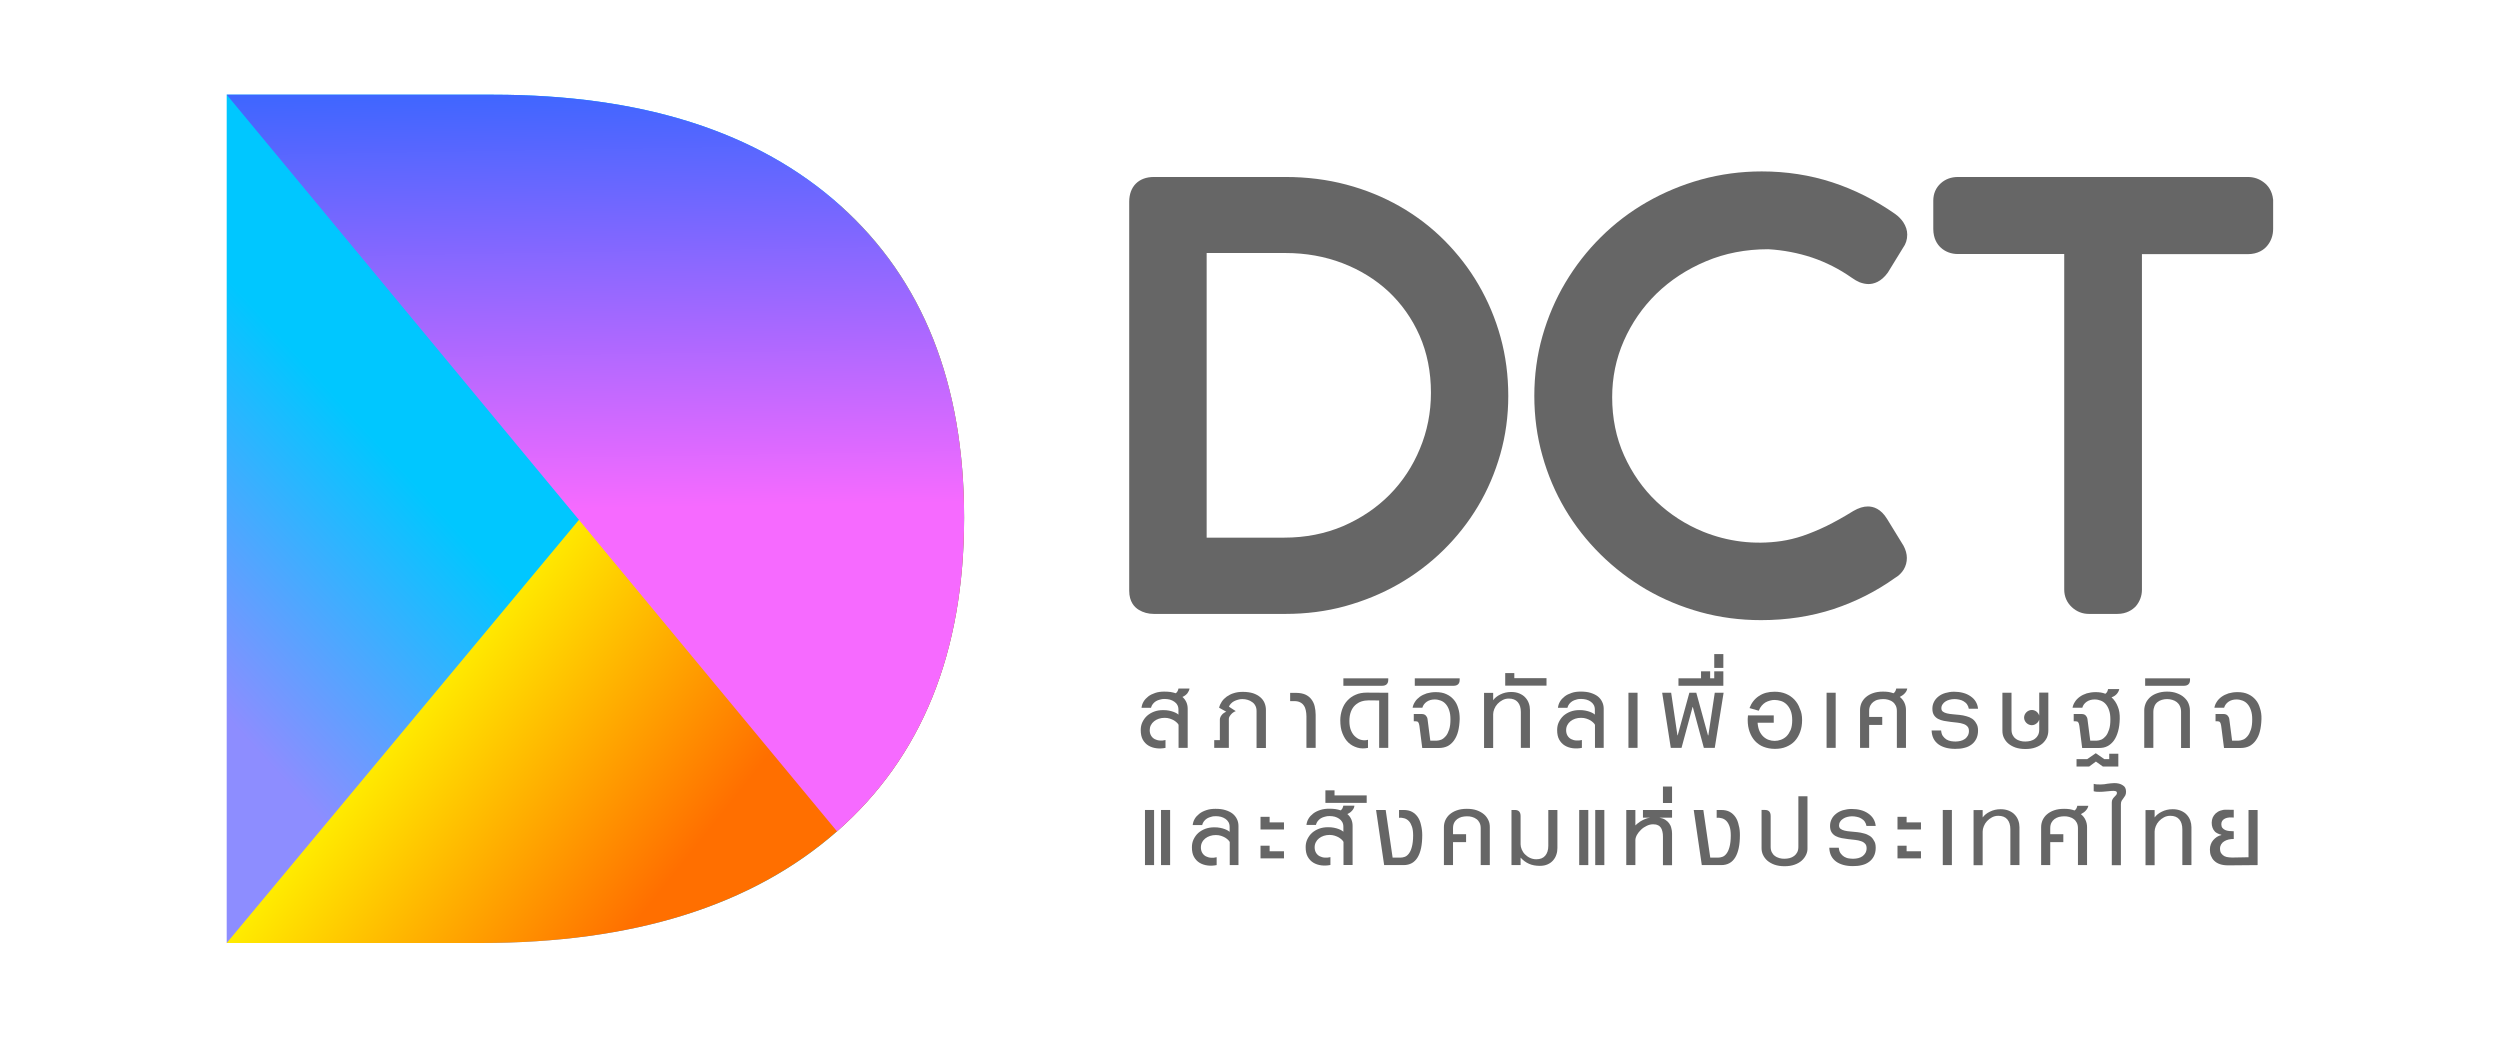 <svg width="106" height="44" viewBox="0 0 106 44" fill="none" xmlns="http://www.w3.org/2000/svg">
<path d="M9.612 4.015H20.912C27.23 4.015 32.14 5.584 35.636 8.722C39.133 11.859 40.878 16.271 40.878 21.95C40.878 27.662 39.084 32.095 35.489 35.249C31.895 38.403 26.86 39.982 20.379 39.982H9.612V4.015Z" fill="url(#paint0_linear_309_12429)"/>
<path d="M35.636 8.722C39.133 11.86 40.878 16.271 40.878 21.95C40.878 27.662 39.084 32.095 35.489 35.249C31.895 38.403 26.86 39.983 20.379 39.983H9.612" fill="url(#paint1_linear_309_12429)"/>
<path d="M9.612 4.015H20.912C27.23 4.015 32.14 5.584 35.636 8.722C39.133 11.859 40.878 16.271 40.878 21.95C40.878 27.662 39.084 32.095 35.489 35.249" fill="url(#paint2_linear_309_12429)"/>
<path d="M50.347 29.394C50.292 29.459 50.227 29.512 50.135 29.55C50.281 29.679 50.358 29.846 50.358 30.05V31.71H49.971V30.732C49.961 30.705 49.933 30.673 49.901 30.641C49.868 30.608 49.825 30.576 49.776 30.544C49.727 30.517 49.667 30.49 49.602 30.469C49.536 30.447 49.46 30.436 49.384 30.436C49.297 30.436 49.216 30.447 49.134 30.474C49.058 30.501 48.993 30.533 48.933 30.582C48.873 30.63 48.83 30.684 48.797 30.748C48.764 30.813 48.748 30.883 48.748 30.963C48.748 31.054 48.77 31.13 48.808 31.194C48.846 31.259 48.9 31.307 48.96 31.339C49.025 31.371 49.096 31.393 49.178 31.398C49.259 31.404 49.335 31.398 49.417 31.377V31.71C49.286 31.737 49.156 31.742 49.031 31.726C48.906 31.71 48.792 31.672 48.694 31.613C48.596 31.554 48.514 31.468 48.454 31.361C48.395 31.253 48.367 31.119 48.367 30.952C48.367 30.834 48.389 30.721 48.438 30.619C48.487 30.517 48.552 30.426 48.634 30.351C48.721 30.275 48.819 30.216 48.933 30.173C49.047 30.13 49.172 30.109 49.314 30.109C49.406 30.109 49.493 30.114 49.564 30.13C49.64 30.146 49.705 30.163 49.759 30.184C49.814 30.206 49.863 30.227 49.895 30.248C49.928 30.27 49.955 30.286 49.966 30.302V30.093C49.966 30.012 49.95 29.942 49.917 29.888C49.885 29.829 49.841 29.786 49.787 29.749C49.732 29.711 49.672 29.684 49.602 29.663C49.531 29.647 49.46 29.636 49.384 29.636C49.314 29.636 49.243 29.641 49.183 29.663C49.118 29.679 49.063 29.7 49.009 29.733C48.96 29.765 48.917 29.802 48.879 29.851C48.84 29.899 48.819 29.953 48.802 30.012H48.4C48.411 29.921 48.438 29.829 48.487 29.749C48.536 29.663 48.607 29.593 48.688 29.528C48.77 29.464 48.873 29.416 48.987 29.378C49.102 29.34 49.227 29.324 49.368 29.324C49.46 29.324 49.547 29.33 49.629 29.34C49.711 29.351 49.781 29.373 49.852 29.394C49.89 29.367 49.917 29.335 49.933 29.297C49.95 29.26 49.961 29.228 49.966 29.195H50.434C50.428 29.26 50.396 29.324 50.347 29.394Z" fill="#666666"/>
<path d="M53.278 31.71V30.146C53.278 30.06 53.261 29.985 53.229 29.926C53.196 29.861 53.153 29.808 53.093 29.77C53.038 29.727 52.973 29.695 52.902 29.674C52.832 29.652 52.755 29.641 52.679 29.641C52.614 29.641 52.549 29.647 52.489 29.668C52.429 29.684 52.375 29.706 52.321 29.733C52.272 29.759 52.223 29.797 52.19 29.835C52.152 29.872 52.125 29.915 52.108 29.964L52.397 30.152C52.364 30.162 52.326 30.184 52.293 30.205C52.261 30.227 52.228 30.254 52.201 30.286C52.174 30.318 52.152 30.345 52.13 30.383C52.114 30.415 52.103 30.447 52.103 30.479V31.71H51.483V31.382H51.722V30.512C51.722 30.479 51.728 30.442 51.744 30.41C51.761 30.372 51.777 30.34 51.804 30.313C51.826 30.281 51.858 30.254 51.891 30.232C51.924 30.211 51.956 30.189 51.994 30.178L51.69 30.007C51.712 29.915 51.75 29.829 51.804 29.749C51.858 29.668 51.929 29.598 52.016 29.534C52.103 29.475 52.201 29.421 52.315 29.389C52.429 29.351 52.56 29.335 52.696 29.335C52.864 29.335 53.011 29.357 53.131 29.394C53.256 29.437 53.354 29.491 53.435 29.561C53.517 29.631 53.577 29.711 53.615 29.802C53.653 29.894 53.675 29.991 53.675 30.098V31.715H53.278V31.71Z" fill="#666666"/>
<path d="M55.393 31.71V30.372C55.393 30.281 55.382 30.195 55.365 30.114C55.349 30.034 55.322 29.969 55.279 29.91C55.24 29.851 55.186 29.808 55.121 29.776C55.056 29.743 54.974 29.727 54.876 29.727H54.702V29.378H54.963C55.115 29.378 55.24 29.405 55.344 29.448C55.447 29.496 55.534 29.561 55.599 29.647C55.665 29.733 55.714 29.829 55.741 29.942C55.768 30.055 55.784 30.178 55.784 30.308V31.71H55.393Z" fill="#666666"/>
<path d="M69.046 31.709V29.372H69.432V31.709H69.046Z" fill="#666666"/>
<path d="M76.409 30.533C76.409 30.715 76.382 30.882 76.327 31.032C76.273 31.183 76.197 31.312 76.099 31.419C76.001 31.527 75.876 31.607 75.734 31.666C75.593 31.726 75.43 31.752 75.256 31.752C75.076 31.752 74.919 31.72 74.777 31.666C74.636 31.613 74.516 31.527 74.413 31.419C74.315 31.312 74.239 31.183 74.185 31.032C74.13 30.882 74.103 30.715 74.103 30.533C74.103 30.484 74.103 30.441 74.109 30.404C74.114 30.366 74.114 30.345 74.114 30.334H75.207V30.645H74.522C74.533 30.785 74.56 30.903 74.603 31C74.647 31.097 74.707 31.177 74.772 31.237C74.837 31.296 74.913 31.344 74.995 31.371C75.076 31.398 75.158 31.414 75.245 31.414C75.332 31.414 75.424 31.398 75.511 31.366C75.599 31.333 75.68 31.285 75.751 31.215C75.821 31.145 75.876 31.054 75.925 30.946C75.968 30.834 75.99 30.699 75.99 30.538C75.99 30.377 75.968 30.242 75.925 30.135C75.881 30.022 75.821 29.936 75.751 29.866C75.68 29.797 75.599 29.748 75.511 29.721C75.424 29.695 75.332 29.678 75.245 29.678C75.18 29.678 75.115 29.684 75.049 29.705C74.984 29.721 74.919 29.748 74.859 29.78C74.799 29.818 74.745 29.861 74.696 29.92C74.647 29.979 74.603 30.049 74.571 30.135L74.179 30.022C74.261 29.807 74.391 29.635 74.576 29.512C74.761 29.388 74.979 29.329 75.24 29.329C75.419 29.329 75.577 29.356 75.718 29.415C75.859 29.474 75.979 29.555 76.082 29.662C76.18 29.77 76.262 29.893 76.311 30.044C76.382 30.189 76.409 30.35 76.409 30.533Z" fill="#666666"/>
<path d="M77.447 31.709V29.372H77.833V31.709H77.447Z" fill="#666666"/>
<path d="M80.769 29.389C80.715 29.453 80.644 29.502 80.552 29.55C80.639 29.62 80.704 29.7 80.748 29.797C80.791 29.894 80.813 29.991 80.813 30.098V31.71H80.427V30.146C80.427 30.055 80.411 29.98 80.378 29.915C80.345 29.851 80.302 29.797 80.248 29.759C80.193 29.716 80.128 29.69 80.057 29.668C79.987 29.647 79.916 29.641 79.84 29.641C79.763 29.641 79.693 29.652 79.622 29.668C79.552 29.684 79.492 29.716 79.432 29.759C79.377 29.802 79.334 29.851 79.301 29.915C79.269 29.98 79.252 30.055 79.252 30.146V30.399H79.807V30.737H79.252V31.71H78.866V30.098C78.866 29.996 78.888 29.899 78.926 29.808C78.97 29.716 79.029 29.631 79.111 29.561C79.193 29.491 79.29 29.432 79.415 29.389C79.535 29.346 79.677 29.324 79.84 29.324C79.927 29.324 80.008 29.33 80.079 29.34C80.15 29.351 80.22 29.373 80.285 29.394C80.324 29.367 80.351 29.335 80.367 29.297C80.383 29.26 80.394 29.228 80.4 29.195H80.867C80.856 29.265 80.824 29.33 80.769 29.389Z" fill="#666666"/>
<path d="M83.869 30.979C83.869 31.113 83.842 31.231 83.793 31.328C83.744 31.425 83.679 31.505 83.592 31.57C83.505 31.634 83.407 31.683 83.287 31.709C83.168 31.742 83.042 31.752 82.901 31.752C82.754 31.752 82.624 31.736 82.504 31.704C82.385 31.672 82.276 31.623 82.189 31.559C82.102 31.494 82.031 31.414 81.982 31.317C81.933 31.22 81.906 31.108 81.9 30.973H82.303C82.314 31.07 82.335 31.151 82.379 31.21C82.422 31.269 82.472 31.317 82.531 31.355C82.591 31.387 82.651 31.414 82.722 31.425C82.792 31.435 82.858 31.441 82.917 31.441C82.988 31.441 83.059 31.43 83.129 31.414C83.195 31.398 83.254 31.371 83.309 31.333C83.363 31.296 83.401 31.247 83.434 31.194C83.466 31.134 83.483 31.07 83.483 30.995C83.483 30.909 83.461 30.844 83.418 30.801C83.374 30.753 83.314 30.715 83.244 30.694C83.173 30.667 83.086 30.651 82.993 30.64C82.901 30.629 82.803 30.619 82.705 30.608C82.607 30.597 82.515 30.581 82.422 30.565C82.33 30.549 82.249 30.517 82.172 30.479C82.102 30.441 82.042 30.388 81.998 30.318C81.955 30.248 81.933 30.162 81.933 30.049C81.933 29.942 81.955 29.845 82.004 29.754C82.047 29.668 82.113 29.592 82.194 29.528C82.276 29.463 82.374 29.415 82.482 29.383C82.597 29.351 82.716 29.329 82.847 29.329C82.988 29.329 83.118 29.345 83.238 29.378C83.358 29.41 83.461 29.458 83.553 29.523C83.641 29.582 83.717 29.657 83.771 29.748C83.825 29.84 83.858 29.936 83.869 30.049H83.477C83.466 29.979 83.439 29.915 83.401 29.861C83.363 29.807 83.314 29.77 83.254 29.732C83.2 29.7 83.135 29.673 83.064 29.662C82.993 29.646 82.928 29.641 82.863 29.641C82.798 29.641 82.727 29.651 82.662 29.668C82.597 29.684 82.537 29.711 82.488 29.743C82.439 29.775 82.395 29.813 82.363 29.866C82.33 29.915 82.314 29.968 82.314 30.028C82.314 30.092 82.335 30.14 82.379 30.173C82.422 30.205 82.482 30.232 82.553 30.248C82.624 30.264 82.711 30.28 82.803 30.285C82.896 30.291 82.988 30.302 83.086 30.312C83.184 30.323 83.276 30.339 83.369 30.366C83.461 30.388 83.543 30.425 83.619 30.474C83.689 30.522 83.749 30.586 83.793 30.672C83.847 30.748 83.869 30.855 83.869 30.979Z" fill="#666666"/>
<path d="M86.789 31.275C86.745 31.366 86.686 31.447 86.604 31.522C86.522 31.592 86.424 31.651 86.299 31.694C86.18 31.737 86.038 31.758 85.875 31.758C85.718 31.758 85.576 31.737 85.451 31.694C85.332 31.651 85.228 31.592 85.147 31.522C85.065 31.452 85.005 31.366 84.962 31.275C84.918 31.183 84.902 31.087 84.902 30.985V29.373H85.288V30.936C85.288 31.027 85.304 31.103 85.337 31.167C85.37 31.232 85.413 31.285 85.468 31.323C85.522 31.366 85.587 31.393 85.658 31.414C85.728 31.436 85.799 31.441 85.875 31.441C85.951 31.441 86.022 31.43 86.093 31.414C86.163 31.393 86.229 31.366 86.283 31.323C86.338 31.28 86.381 31.232 86.414 31.167C86.446 31.103 86.463 31.027 86.463 30.936V30.512C86.441 30.576 86.403 30.635 86.343 30.678C86.288 30.721 86.223 30.748 86.147 30.748C86.104 30.748 86.06 30.737 86.022 30.721C85.984 30.705 85.946 30.678 85.919 30.651C85.892 30.625 85.864 30.587 85.848 30.549C85.832 30.512 85.821 30.469 85.821 30.426C85.821 30.383 85.832 30.34 85.848 30.302C85.864 30.265 85.892 30.227 85.919 30.2C85.946 30.173 85.984 30.146 86.022 30.13C86.06 30.114 86.104 30.103 86.147 30.103C86.218 30.103 86.283 30.125 86.343 30.168C86.397 30.211 86.441 30.27 86.463 30.34V29.367H86.849V30.979C86.849 31.087 86.827 31.183 86.789 31.275Z" fill="#666666"/>
<path d="M89.877 30.485C89.872 30.678 89.85 30.85 89.807 31.006C89.763 31.162 89.709 31.285 89.633 31.393C89.556 31.5 89.469 31.576 89.361 31.635C89.252 31.694 89.132 31.715 88.991 31.715H88.284L88.165 30.775C88.154 30.705 88.137 30.651 88.116 30.625C88.094 30.592 88.05 30.582 87.99 30.582H87.925V30.275H88.273C88.338 30.275 88.393 30.297 88.431 30.334C88.469 30.372 88.496 30.42 88.507 30.48L88.627 31.404H88.899C88.958 31.404 89.024 31.387 89.094 31.361C89.165 31.328 89.225 31.28 89.285 31.21C89.344 31.14 89.388 31.044 89.426 30.931C89.464 30.813 89.48 30.673 89.48 30.501C89.48 30.351 89.464 30.227 89.426 30.119C89.393 30.012 89.344 29.926 89.285 29.856C89.225 29.786 89.154 29.738 89.073 29.706C88.991 29.674 88.904 29.657 88.812 29.657C88.681 29.657 88.567 29.69 88.475 29.754C88.382 29.819 88.322 29.899 88.29 30.007H87.876C87.893 29.915 87.925 29.835 87.98 29.754C88.029 29.674 88.099 29.604 88.181 29.545C88.262 29.485 88.36 29.437 88.475 29.399C88.589 29.367 88.714 29.346 88.855 29.346C89.007 29.346 89.149 29.367 89.268 29.416C89.306 29.389 89.334 29.357 89.35 29.319C89.366 29.281 89.377 29.249 89.382 29.217H89.856C89.845 29.281 89.812 29.351 89.758 29.416C89.703 29.48 89.627 29.534 89.529 29.566C89.649 29.674 89.736 29.808 89.796 29.964C89.856 30.103 89.883 30.286 89.877 30.485ZM89.16 32.5L88.866 32.29L88.583 32.5H88.045V32.188H88.496L88.861 31.936L89.225 32.188H89.431V31.957H89.817V32.5H89.16Z" fill="#666666"/>
<path d="M95.886 30.485C95.88 30.678 95.859 30.85 95.82 31.006C95.782 31.162 95.723 31.285 95.646 31.393C95.57 31.5 95.483 31.576 95.375 31.635C95.266 31.688 95.141 31.715 95.005 31.715H94.298L94.178 30.775C94.167 30.705 94.151 30.651 94.129 30.625C94.108 30.592 94.064 30.581 94.004 30.581H93.939V30.275H94.287C94.352 30.275 94.407 30.297 94.445 30.334C94.483 30.372 94.51 30.42 94.521 30.479L94.641 31.404H94.912C94.972 31.404 95.037 31.387 95.108 31.361C95.179 31.334 95.239 31.28 95.298 31.21C95.358 31.14 95.402 31.044 95.44 30.931C95.478 30.813 95.494 30.673 95.494 30.501C95.494 30.351 95.478 30.227 95.44 30.119C95.407 30.012 95.358 29.926 95.298 29.856C95.239 29.786 95.168 29.738 95.086 29.706C95.005 29.674 94.918 29.657 94.825 29.657C94.695 29.657 94.581 29.69 94.488 29.754C94.396 29.819 94.336 29.899 94.303 30.007H93.89C93.906 29.915 93.939 29.835 93.993 29.754C94.042 29.674 94.113 29.604 94.195 29.544C94.276 29.485 94.374 29.437 94.488 29.399C94.603 29.367 94.728 29.346 94.869 29.346C95.043 29.346 95.195 29.373 95.32 29.432C95.451 29.491 95.554 29.571 95.641 29.674C95.728 29.776 95.788 29.899 95.826 30.039C95.869 30.162 95.891 30.318 95.886 30.485Z" fill="#666666"/>
<path d="M48.547 36.68V34.343H48.933V36.68H48.547ZM49.227 36.68V34.343H49.613V36.68H49.227Z" fill="#666666"/>
<path d="M52.141 36.68V35.702C52.13 35.675 52.103 35.643 52.07 35.61C52.038 35.578 51.994 35.546 51.945 35.514C51.896 35.487 51.837 35.46 51.771 35.438C51.706 35.417 51.63 35.406 51.554 35.406C51.467 35.406 51.385 35.417 51.304 35.444C51.227 35.471 51.162 35.503 51.102 35.551C51.048 35.594 50.999 35.653 50.967 35.718C50.934 35.782 50.918 35.852 50.918 35.933C50.918 36.024 50.939 36.099 50.977 36.164C51.016 36.228 51.07 36.277 51.13 36.309C51.195 36.341 51.266 36.363 51.347 36.368C51.429 36.373 51.505 36.368 51.586 36.346V36.68C51.456 36.706 51.325 36.712 51.2 36.696C51.075 36.68 50.961 36.642 50.863 36.583C50.765 36.524 50.684 36.438 50.624 36.33C50.564 36.223 50.537 36.089 50.537 35.922C50.537 35.804 50.559 35.691 50.608 35.589C50.657 35.487 50.722 35.395 50.803 35.32C50.89 35.245 50.988 35.186 51.102 35.143C51.217 35.1 51.342 35.078 51.483 35.078C51.575 35.078 51.663 35.084 51.733 35.1C51.809 35.116 51.875 35.132 51.929 35.154C51.983 35.175 52.032 35.197 52.065 35.218C52.097 35.24 52.125 35.256 52.136 35.272V35.062C52.136 34.982 52.119 34.912 52.087 34.858C52.054 34.799 52.011 34.756 51.956 34.718C51.902 34.681 51.842 34.654 51.771 34.633C51.701 34.616 51.63 34.606 51.554 34.606C51.483 34.606 51.412 34.611 51.353 34.633C51.287 34.649 51.233 34.67 51.179 34.702C51.13 34.734 51.086 34.772 51.048 34.821C51.01 34.869 50.988 34.923 50.972 34.982H50.57C50.581 34.89 50.608 34.799 50.657 34.718C50.706 34.633 50.776 34.563 50.858 34.498C50.939 34.434 51.043 34.385 51.157 34.348C51.271 34.31 51.396 34.294 51.538 34.294C51.695 34.294 51.837 34.31 51.956 34.348C52.076 34.385 52.179 34.434 52.261 34.498C52.342 34.563 52.402 34.638 52.446 34.729C52.489 34.815 52.511 34.917 52.511 35.019V36.68H52.141Z" fill="#666666"/>
<path d="M53.446 35.165V34.633H53.832V34.869H54.441V35.17H53.446V35.165ZM53.446 36.39V35.858H53.832V36.094H54.441V36.395H53.446V36.39Z" fill="#666666"/>
<path d="M57.339 34.359C57.285 34.423 57.22 34.477 57.127 34.515C57.274 34.644 57.35 34.81 57.35 35.014V36.675H56.964V35.697C56.953 35.67 56.926 35.638 56.894 35.605C56.861 35.573 56.817 35.541 56.768 35.509C56.719 35.482 56.66 35.455 56.594 35.434C56.529 35.412 56.453 35.401 56.377 35.401C56.29 35.401 56.208 35.412 56.127 35.439C56.051 35.466 55.985 35.498 55.926 35.546C55.866 35.595 55.822 35.648 55.79 35.713C55.757 35.778 55.741 35.847 55.741 35.928C55.741 36.019 55.763 36.094 55.8 36.159C55.839 36.223 55.893 36.272 55.953 36.304C56.018 36.336 56.089 36.358 56.17 36.363C56.252 36.368 56.328 36.363 56.41 36.342V36.675C56.279 36.702 56.148 36.707 56.023 36.691C55.898 36.675 55.784 36.637 55.686 36.578C55.589 36.519 55.507 36.433 55.447 36.325C55.387 36.218 55.36 36.084 55.36 35.917C55.36 35.799 55.382 35.686 55.431 35.584C55.48 35.482 55.545 35.391 55.627 35.315C55.714 35.24 55.811 35.181 55.926 35.138C56.04 35.095 56.165 35.074 56.306 35.074C56.399 35.074 56.486 35.079 56.556 35.095C56.633 35.111 56.698 35.127 56.752 35.149C56.806 35.17 56.855 35.192 56.888 35.213C56.921 35.235 56.948 35.251 56.959 35.267V35.057C56.959 34.977 56.942 34.907 56.91 34.853C56.877 34.794 56.834 34.751 56.779 34.714C56.725 34.676 56.665 34.649 56.594 34.628C56.524 34.611 56.453 34.601 56.377 34.601C56.306 34.601 56.236 34.606 56.176 34.628C56.111 34.644 56.056 34.665 56.002 34.697C55.953 34.73 55.909 34.767 55.871 34.816C55.833 34.864 55.811 34.918 55.795 34.977H55.393C55.404 34.886 55.431 34.794 55.48 34.714C55.529 34.628 55.599 34.558 55.681 34.493C55.763 34.429 55.866 34.38 55.98 34.343C56.094 34.305 56.219 34.289 56.361 34.289C56.453 34.289 56.54 34.294 56.622 34.305C56.703 34.316 56.774 34.337 56.844 34.359C56.883 34.332 56.91 34.3 56.926 34.262C56.942 34.225 56.953 34.192 56.959 34.16H57.426C57.426 34.23 57.394 34.294 57.339 34.359Z" fill="#666666"/>
<path d="M56.197 34.047V33.51H56.584V33.725H57.948V34.042H56.197V34.047Z" fill="#666666"/>
<path d="M60.303 35.412C60.303 35.82 60.238 36.137 60.107 36.352C59.977 36.567 59.781 36.68 59.514 36.68H58.688L58.345 34.343H58.753L59.047 36.363H59.379C59.438 36.363 59.498 36.352 59.558 36.331C59.623 36.309 59.678 36.266 59.732 36.197C59.786 36.127 59.83 36.035 59.862 35.912C59.895 35.788 59.917 35.627 59.917 35.423C59.917 35.272 59.901 35.149 59.868 35.052C59.835 34.955 59.792 34.875 59.737 34.816C59.683 34.757 59.618 34.719 59.547 34.697C59.476 34.676 59.4 34.665 59.319 34.676V34.343H59.509C59.656 34.343 59.775 34.37 59.873 34.423C59.971 34.477 60.053 34.552 60.118 34.649C60.183 34.746 60.227 34.859 60.254 34.993C60.286 35.122 60.303 35.262 60.303 35.412Z" fill="#666666"/>
<path d="M62.782 36.68V35.116C62.782 35.025 62.766 34.95 62.733 34.885C62.701 34.821 62.657 34.767 62.603 34.729C62.548 34.686 62.483 34.659 62.413 34.638C62.342 34.616 62.271 34.611 62.195 34.611C62.124 34.611 62.048 34.622 61.977 34.638C61.907 34.659 61.847 34.686 61.787 34.729C61.733 34.772 61.689 34.821 61.657 34.885C61.624 34.95 61.608 35.025 61.608 35.116V35.369H62.162V35.707H61.608V36.68H61.222V35.068C61.222 34.966 61.243 34.869 61.282 34.778C61.325 34.686 61.385 34.6 61.466 34.53C61.548 34.461 61.646 34.401 61.771 34.358C61.891 34.315 62.032 34.294 62.195 34.294C62.358 34.294 62.499 34.315 62.619 34.358C62.739 34.401 62.842 34.461 62.924 34.53C63.005 34.6 63.065 34.686 63.108 34.778C63.152 34.869 63.168 34.966 63.168 35.068V36.68H62.782Z" fill="#666666"/>
<path d="M65.99 36.234C65.963 36.325 65.914 36.406 65.855 36.476C65.795 36.546 65.719 36.605 65.621 36.648C65.528 36.691 65.414 36.712 65.289 36.712C65.12 36.712 64.963 36.685 64.832 36.626C64.696 36.567 64.582 36.481 64.473 36.363V36.68H64.087V34.343H64.234C64.392 34.343 64.473 34.429 64.473 34.601V35.799C64.473 35.869 64.49 35.944 64.522 36.019C64.555 36.094 64.598 36.164 64.658 36.223C64.718 36.282 64.789 36.336 64.87 36.374C64.952 36.411 65.039 36.433 65.137 36.433C65.305 36.433 65.43 36.385 65.517 36.282C65.604 36.18 65.648 36.041 65.648 35.863V34.343H66.034V35.949C66.034 36.046 66.023 36.143 65.99 36.234Z" fill="#666666"/>
<path d="M66.958 36.68V34.343H67.344V36.68H66.958ZM67.638 36.68V34.343H68.024V36.68H67.638Z" fill="#666666"/>
<path d="M70.509 36.68V35.477C70.509 35.396 70.504 35.326 70.487 35.262C70.476 35.197 70.449 35.138 70.422 35.095C70.389 35.047 70.346 35.009 70.291 34.988C70.237 34.961 70.172 34.95 70.09 34.95C70.003 34.95 69.911 34.971 69.824 35.014C69.731 35.057 69.65 35.111 69.579 35.181C69.508 35.251 69.449 35.321 69.405 35.401C69.362 35.482 69.34 35.557 69.34 35.627V36.68H68.954V34.343H69.34V34.998C69.351 34.987 69.378 34.961 69.416 34.928C69.454 34.896 69.498 34.864 69.546 34.832C69.596 34.8 69.661 34.767 69.731 34.735C69.802 34.703 69.878 34.681 69.96 34.67H69.661V34.343H70.895V34.67H70.362C70.455 34.687 70.536 34.714 70.607 34.757C70.672 34.8 70.727 34.848 70.77 34.907C70.814 34.966 70.846 35.031 70.862 35.106C70.884 35.181 70.895 35.256 70.895 35.342V36.685H70.509V36.68Z" fill="#666666"/>
<path d="M70.509 34.047V33.349H70.895V34.047H70.509Z" fill="#666666"/>
<path d="M73.772 35.412C73.772 35.82 73.706 36.137 73.576 36.352C73.445 36.567 73.249 36.68 72.983 36.68H72.156L71.814 34.343H72.222L72.515 36.363H72.847C72.907 36.363 72.967 36.352 73.026 36.331C73.092 36.309 73.146 36.266 73.201 36.197C73.255 36.127 73.298 36.035 73.331 35.912C73.364 35.788 73.385 35.627 73.385 35.423C73.385 35.272 73.369 35.149 73.337 35.052C73.304 34.955 73.26 34.875 73.206 34.816C73.152 34.757 73.086 34.719 73.016 34.697C72.945 34.676 72.869 34.665 72.787 34.676V34.343H72.978C73.124 34.343 73.244 34.37 73.342 34.423C73.44 34.477 73.521 34.552 73.587 34.649C73.652 34.746 73.695 34.859 73.722 34.993C73.761 35.122 73.772 35.262 73.772 35.412Z" fill="#666666"/>
<path d="M76.577 36.244C76.534 36.336 76.474 36.416 76.392 36.491C76.311 36.561 76.213 36.62 76.088 36.663C75.968 36.706 75.827 36.728 75.664 36.728C75.506 36.728 75.365 36.706 75.24 36.663C75.12 36.62 75.017 36.561 74.935 36.491C74.854 36.421 74.794 36.336 74.75 36.244C74.707 36.153 74.69 36.056 74.69 35.954V34.342H74.837C74.995 34.342 75.076 34.428 75.076 34.6V35.906C75.076 35.997 75.093 36.072 75.125 36.137C75.158 36.201 75.202 36.255 75.256 36.292C75.31 36.335 75.376 36.362 75.446 36.384C75.517 36.405 75.588 36.411 75.664 36.411C75.734 36.411 75.811 36.4 75.881 36.384C75.952 36.362 76.017 36.335 76.072 36.292C76.126 36.249 76.169 36.201 76.202 36.137C76.235 36.072 76.251 35.997 76.251 35.906V33.762H76.637V35.959C76.642 36.056 76.621 36.153 76.577 36.244Z" fill="#666666"/>
<path d="M79.53 35.949C79.53 36.084 79.503 36.202 79.454 36.299C79.405 36.395 79.34 36.476 79.252 36.54C79.165 36.605 79.068 36.653 78.948 36.68C78.828 36.712 78.703 36.723 78.562 36.723C78.415 36.723 78.285 36.707 78.165 36.675C78.045 36.642 77.937 36.594 77.85 36.53C77.763 36.465 77.692 36.385 77.643 36.288C77.594 36.191 77.567 36.078 77.561 35.944H77.964C77.975 36.041 77.996 36.121 78.04 36.18C78.083 36.239 78.132 36.288 78.192 36.325C78.252 36.358 78.312 36.385 78.382 36.395C78.453 36.406 78.518 36.411 78.578 36.411C78.649 36.411 78.72 36.401 78.79 36.385C78.856 36.368 78.915 36.342 78.97 36.304C79.024 36.266 79.062 36.218 79.095 36.164C79.127 36.105 79.144 36.041 79.144 35.965C79.144 35.88 79.122 35.815 79.079 35.772C79.035 35.724 78.975 35.686 78.904 35.665C78.834 35.638 78.747 35.622 78.654 35.611C78.562 35.6 78.464 35.589 78.366 35.579C78.268 35.568 78.176 35.552 78.083 35.536C77.991 35.52 77.909 35.487 77.833 35.45C77.763 35.412 77.703 35.358 77.659 35.288C77.616 35.219 77.594 35.133 77.594 35.02C77.594 34.912 77.616 34.816 77.665 34.724C77.708 34.638 77.773 34.563 77.855 34.499C77.937 34.434 78.034 34.386 78.143 34.353C78.257 34.321 78.377 34.3 78.507 34.3C78.649 34.3 78.779 34.316 78.899 34.348C79.019 34.38 79.122 34.429 79.214 34.493C79.301 34.552 79.377 34.628 79.432 34.719C79.486 34.81 79.519 34.907 79.53 35.02H79.138C79.127 34.95 79.1 34.886 79.062 34.832C79.024 34.778 78.975 34.74 78.915 34.703C78.861 34.671 78.796 34.644 78.725 34.633C78.654 34.617 78.589 34.611 78.524 34.611C78.459 34.611 78.388 34.622 78.323 34.638C78.257 34.654 78.198 34.681 78.149 34.714C78.1 34.746 78.056 34.783 78.024 34.837C77.991 34.886 77.975 34.939 77.975 34.998C77.975 35.063 77.996 35.111 78.04 35.143C78.083 35.176 78.143 35.203 78.214 35.219C78.285 35.235 78.372 35.251 78.464 35.256C78.556 35.262 78.649 35.272 78.747 35.283C78.845 35.294 78.937 35.31 79.029 35.337C79.122 35.358 79.204 35.396 79.28 35.444C79.356 35.493 79.41 35.557 79.454 35.643C79.508 35.713 79.53 35.82 79.53 35.949Z" fill="#666666"/>
<path d="M80.454 35.165V34.633H80.84V34.869H81.449V35.17H80.454V35.165ZM80.454 36.39V35.858H80.84V36.094H81.449V36.395H80.454V36.39Z" fill="#666666"/>
<path d="M82.374 36.68V34.343H82.76V36.68H82.374Z" fill="#666666"/>
<path d="M85.239 36.68V35.16C85.239 34.982 85.196 34.843 85.109 34.74C85.022 34.638 84.891 34.59 84.728 34.59C84.63 34.59 84.543 34.611 84.462 34.654C84.38 34.697 84.309 34.751 84.249 34.816C84.19 34.88 84.146 34.95 84.114 35.031C84.081 35.111 84.065 35.186 84.065 35.256V36.685H83.679V34.348H84.065V34.66C84.135 34.563 84.239 34.477 84.375 34.413C84.505 34.348 84.657 34.31 84.826 34.31C84.962 34.31 85.076 34.332 85.179 34.375C85.277 34.418 85.364 34.472 85.43 34.547C85.495 34.617 85.544 34.697 85.576 34.789C85.609 34.88 85.625 34.977 85.625 35.074V36.68H85.239Z" fill="#666666"/>
<path d="M88.447 34.358C88.393 34.423 88.322 34.471 88.23 34.52C88.317 34.59 88.382 34.67 88.425 34.767C88.469 34.864 88.491 34.96 88.491 35.068V36.68H88.105V35.116C88.105 35.025 88.088 34.95 88.056 34.885C88.023 34.821 87.98 34.767 87.925 34.729C87.871 34.686 87.806 34.659 87.735 34.638C87.664 34.616 87.594 34.611 87.517 34.611C87.447 34.611 87.371 34.622 87.3 34.638C87.229 34.659 87.169 34.686 87.11 34.729C87.055 34.772 87.012 34.821 86.979 34.885C86.946 34.95 86.93 35.025 86.93 35.116V35.369H87.485V35.707H86.93V36.68H86.544V35.068C86.544 34.966 86.566 34.869 86.604 34.778C86.647 34.686 86.707 34.6 86.789 34.53C86.87 34.461 86.968 34.401 87.093 34.358C87.213 34.316 87.354 34.294 87.517 34.294C87.604 34.294 87.686 34.299 87.757 34.31C87.827 34.321 87.898 34.342 87.963 34.364C88.001 34.337 88.028 34.305 88.045 34.267C88.061 34.23 88.072 34.197 88.077 34.165H88.545C88.534 34.23 88.502 34.294 88.447 34.358Z" fill="#666666"/>
<path d="M90.144 33.569C90.144 33.633 90.133 33.687 90.111 33.73C90.089 33.767 90.062 33.805 90.035 33.843C90.008 33.875 89.981 33.912 89.959 33.95C89.937 33.988 89.926 34.041 89.926 34.106V36.685H89.54V34.025C89.54 33.966 89.551 33.923 89.573 33.886C89.594 33.848 89.622 33.816 89.649 33.789C89.676 33.762 89.703 33.735 89.725 33.708C89.747 33.681 89.758 33.654 89.758 33.622C89.758 33.579 89.736 33.552 89.692 33.542C89.649 33.531 89.594 33.531 89.524 33.536C89.453 33.542 89.377 33.547 89.285 33.558C89.198 33.569 89.105 33.574 89.013 33.574C88.964 33.574 88.915 33.574 88.877 33.569C88.833 33.563 88.801 33.558 88.773 33.547V33.235C88.811 33.246 88.855 33.252 88.898 33.257C88.947 33.262 89.002 33.262 89.062 33.262C89.121 33.262 89.176 33.257 89.219 33.252C89.268 33.246 89.312 33.241 89.355 33.23C89.399 33.225 89.442 33.219 89.491 33.214C89.535 33.209 89.589 33.203 89.643 33.203C89.796 33.203 89.915 33.235 90.002 33.294C90.1 33.348 90.144 33.44 90.144 33.569Z" fill="#666666"/>
<path d="M92.531 36.68V35.16C92.531 34.982 92.487 34.843 92.4 34.74C92.313 34.638 92.183 34.59 92.02 34.59C91.922 34.59 91.835 34.611 91.753 34.654C91.672 34.697 91.601 34.751 91.541 34.816C91.481 34.88 91.438 34.95 91.405 35.031C91.373 35.111 91.356 35.186 91.356 35.256V36.685H90.97V34.348H91.356V34.66C91.427 34.563 91.53 34.477 91.666 34.413C91.797 34.348 91.949 34.31 92.118 34.31C92.254 34.31 92.368 34.332 92.471 34.375C92.569 34.418 92.656 34.472 92.721 34.547C92.786 34.617 92.835 34.697 92.868 34.789C92.9 34.88 92.917 34.977 92.917 35.074V36.68H92.531Z" fill="#666666"/>
<path d="M94.477 36.691C94.341 36.691 94.227 36.675 94.129 36.642C94.031 36.61 93.95 36.562 93.885 36.498C93.82 36.438 93.776 36.363 93.743 36.282C93.711 36.202 93.7 36.111 93.7 36.019C93.7 35.939 93.711 35.869 93.738 35.799C93.76 35.734 93.798 35.67 93.841 35.622C93.885 35.573 93.934 35.525 93.993 35.487C94.053 35.45 94.113 35.423 94.184 35.407V35.391C94.129 35.38 94.075 35.364 94.026 35.337C93.977 35.315 93.928 35.283 93.896 35.24C93.858 35.197 93.83 35.149 93.809 35.09C93.787 35.031 93.776 34.961 93.776 34.88C93.776 34.805 93.792 34.735 93.819 34.665C93.847 34.601 93.89 34.542 93.945 34.488C93.999 34.44 94.064 34.397 94.146 34.37C94.222 34.343 94.309 34.327 94.407 34.332L94.711 34.337V34.665L94.624 34.66C94.564 34.654 94.505 34.66 94.45 34.671C94.396 34.681 94.352 34.697 94.309 34.724C94.271 34.746 94.238 34.778 94.216 34.816C94.195 34.853 94.184 34.896 94.184 34.95C94.184 35.009 94.2 35.063 94.227 35.1C94.26 35.138 94.298 35.17 94.347 35.192C94.396 35.213 94.45 35.229 94.516 35.235C94.581 35.24 94.646 35.245 94.711 35.245V35.573C94.635 35.573 94.564 35.579 94.494 35.595C94.423 35.611 94.363 35.638 94.309 35.67C94.254 35.702 94.211 35.745 94.178 35.799C94.146 35.853 94.129 35.912 94.129 35.976C94.129 36.068 94.146 36.138 94.184 36.186C94.222 36.239 94.265 36.277 94.32 36.304C94.374 36.331 94.439 36.347 94.516 36.352C94.586 36.358 94.662 36.363 94.738 36.358L95.337 36.347V34.343H95.723V36.68L94.477 36.691Z" fill="#666666"/>
<path d="M58.476 31.71V29.7L58.03 29.695C57.921 29.695 57.818 29.711 57.72 29.743C57.622 29.776 57.535 29.829 57.459 29.899C57.383 29.969 57.323 30.06 57.279 30.173C57.236 30.286 57.214 30.42 57.214 30.576C57.214 30.743 57.241 30.882 57.29 30.99C57.339 31.103 57.404 31.189 57.486 31.253C57.562 31.318 57.649 31.361 57.742 31.377C57.834 31.393 57.921 31.393 58.003 31.366V31.71C57.845 31.742 57.693 31.742 57.551 31.699C57.41 31.656 57.285 31.592 57.176 31.49C57.067 31.387 56.986 31.259 56.921 31.097C56.855 30.936 56.828 30.748 56.828 30.538C56.828 30.383 56.855 30.232 56.904 30.087C56.953 29.942 57.024 29.819 57.122 29.711C57.22 29.604 57.334 29.518 57.475 29.459C57.617 29.394 57.774 29.367 57.954 29.367L58.862 29.373V31.71H58.476Z" fill="#666666"/>
<path d="M58.797 29.012C58.753 29.055 58.688 29.077 58.606 29.077H56.959V28.76H58.862V28.83C58.862 28.91 58.84 28.969 58.797 29.012Z" fill="#666666"/>
<path d="M61.891 30.485C61.885 30.678 61.863 30.85 61.825 31.006C61.787 31.156 61.727 31.285 61.651 31.393C61.575 31.5 61.488 31.576 61.379 31.635C61.271 31.688 61.145 31.715 61.01 31.715H60.303L60.183 30.775C60.172 30.705 60.156 30.651 60.134 30.625C60.112 30.592 60.069 30.581 60.009 30.581H59.944V30.275H60.292C60.357 30.275 60.411 30.297 60.45 30.334C60.488 30.372 60.515 30.42 60.526 30.479L60.645 31.404H60.917C60.977 31.404 61.042 31.387 61.113 31.361C61.184 31.328 61.243 31.28 61.303 31.21C61.363 31.14 61.407 31.044 61.445 30.931C61.483 30.813 61.499 30.673 61.499 30.501C61.499 30.351 61.483 30.227 61.445 30.119C61.412 30.012 61.363 29.926 61.303 29.856C61.243 29.786 61.173 29.738 61.091 29.706C61.01 29.674 60.923 29.657 60.83 29.657C60.7 29.657 60.586 29.69 60.493 29.754C60.401 29.819 60.341 29.899 60.308 30.007H59.895C59.911 29.915 59.944 29.835 59.998 29.754C60.047 29.674 60.118 29.604 60.199 29.544C60.281 29.485 60.379 29.437 60.493 29.399C60.607 29.367 60.732 29.346 60.874 29.346C61.048 29.346 61.2 29.373 61.325 29.432C61.456 29.491 61.559 29.571 61.646 29.674C61.733 29.776 61.793 29.899 61.831 30.039C61.874 30.162 61.891 30.318 61.891 30.485Z" fill="#666666"/>
<path d="M61.825 29.012C61.782 29.055 61.716 29.077 61.635 29.077H59.987V28.76H61.89V28.83C61.89 28.91 61.869 28.969 61.825 29.012Z" fill="#666666"/>
<path d="M72.706 31.709H72.243L71.776 29.979H71.765L71.297 31.709H70.841L70.476 29.372H70.857L71.123 31.177H71.134L71.629 29.372H71.923L72.418 31.177H72.434L72.706 29.372H73.081L72.706 31.709Z" fill="#666666"/>
<path d="M71.167 29.077V28.76H72.124V28.464H72.51V28.76H72.684V28.464H73.07V29.077H71.167ZM72.684 28.319V27.733H73.07V28.319H72.684Z" fill="#666666"/>
<path d="M67.627 31.709V30.731C67.616 30.704 67.589 30.672 67.556 30.64C67.524 30.607 67.48 30.575 67.431 30.543C67.382 30.516 67.323 30.489 67.257 30.468C67.192 30.446 67.116 30.436 67.04 30.436C66.953 30.436 66.871 30.446 66.79 30.473C66.713 30.5 66.648 30.532 66.588 30.581C66.529 30.629 66.485 30.683 66.453 30.747C66.42 30.812 66.404 30.881 66.404 30.962C66.404 31.053 66.425 31.129 66.463 31.193C66.501 31.258 66.556 31.306 66.616 31.338C66.681 31.37 66.752 31.392 66.833 31.397C66.915 31.403 66.991 31.397 67.072 31.376V31.709C66.942 31.736 66.811 31.741 66.686 31.725C66.561 31.709 66.447 31.671 66.349 31.612C66.251 31.553 66.17 31.467 66.11 31.36C66.05 31.252 66.023 31.118 66.023 30.951C66.023 30.833 66.045 30.72 66.094 30.618C66.143 30.516 66.208 30.425 66.289 30.349C66.376 30.274 66.474 30.215 66.588 30.172C66.703 30.129 66.828 30.108 66.969 30.108C67.061 30.108 67.148 30.113 67.219 30.129C67.295 30.145 67.361 30.162 67.415 30.183C67.469 30.204 67.518 30.226 67.551 30.247C67.584 30.269 67.611 30.285 67.622 30.301V30.092C67.622 30.011 67.605 29.941 67.573 29.887C67.54 29.828 67.496 29.785 67.442 29.748C67.388 29.71 67.328 29.683 67.257 29.662C67.187 29.646 67.116 29.635 67.04 29.635C66.969 29.635 66.898 29.64 66.839 29.662C66.773 29.678 66.719 29.699 66.665 29.732C66.616 29.764 66.572 29.802 66.534 29.85C66.496 29.898 66.474 29.952 66.458 30.011H66.056C66.067 29.92 66.094 29.828 66.143 29.748C66.192 29.662 66.262 29.592 66.344 29.527C66.425 29.463 66.529 29.415 66.643 29.377C66.757 29.339 66.882 29.323 67.023 29.323C67.181 29.323 67.323 29.339 67.442 29.377C67.562 29.415 67.665 29.463 67.747 29.527C67.828 29.592 67.888 29.667 67.931 29.759C67.975 29.844 67.997 29.947 67.997 30.049V31.709H67.627Z" fill="#666666"/>
<path d="M64.484 31.709V30.189C64.484 30.012 64.441 29.872 64.354 29.77C64.267 29.668 64.136 29.619 63.973 29.619C63.875 29.619 63.788 29.641 63.707 29.684C63.625 29.727 63.554 29.78 63.495 29.845C63.435 29.909 63.391 29.979 63.359 30.06C63.326 30.14 63.31 30.216 63.31 30.285V31.715H62.924V29.378H63.31V29.689C63.38 29.592 63.484 29.506 63.62 29.442C63.75 29.378 63.902 29.34 64.071 29.34C64.207 29.34 64.321 29.361 64.424 29.404C64.522 29.447 64.609 29.501 64.674 29.576C64.74 29.646 64.789 29.727 64.821 29.818C64.854 29.909 64.87 30.006 64.87 30.103V31.709H64.484Z" fill="#666666"/>
<path d="M63.821 29.076V28.539H64.207V28.754H65.572V29.071H63.821V29.076Z" fill="#666666"/>
<path d="M92.477 31.71V30.184C92.477 30.087 92.46 30.007 92.427 29.937C92.395 29.867 92.351 29.813 92.297 29.77C92.243 29.727 92.177 29.695 92.107 29.674C92.036 29.652 91.96 29.641 91.884 29.641C91.808 29.641 91.731 29.652 91.661 29.674C91.59 29.695 91.53 29.727 91.476 29.77C91.422 29.813 91.378 29.872 91.351 29.937C91.324 30.001 91.302 30.087 91.302 30.184V31.71H90.916V30.114C90.916 30.017 90.938 29.921 90.976 29.824C91.014 29.727 91.079 29.647 91.155 29.571C91.237 29.496 91.335 29.437 91.46 29.394C91.579 29.351 91.721 29.324 91.878 29.324C92.041 29.324 92.183 29.346 92.302 29.394C92.422 29.437 92.525 29.496 92.607 29.571C92.689 29.647 92.754 29.727 92.792 29.824C92.83 29.921 92.852 30.017 92.852 30.119V31.715H92.477V31.71Z" fill="#666666"/>
<path d="M92.792 29.012C92.748 29.055 92.683 29.077 92.602 29.077H90.954V28.76H92.857V28.83C92.857 28.91 92.835 28.969 92.792 29.012Z" fill="#666666"/>
<path d="M54.506 26.03H48.922C48.688 26.03 48.471 25.971 48.286 25.858C48.101 25.746 47.878 25.515 47.878 25.047V8.557C47.878 7.907 48.28 7.504 48.922 7.504H54.512C55.404 7.504 56.268 7.611 57.078 7.826C57.894 8.041 58.655 8.353 59.351 8.75C60.047 9.148 60.689 9.637 61.249 10.201C61.809 10.765 62.298 11.394 62.695 12.082C63.092 12.764 63.408 13.511 63.625 14.301C63.843 15.091 63.951 15.929 63.951 16.789C63.951 17.643 63.837 18.471 63.614 19.255C63.391 20.039 63.076 20.781 62.668 21.463C62.26 22.146 61.765 22.774 61.194 23.333C60.624 23.892 59.982 24.375 59.286 24.773C58.59 25.171 57.829 25.482 57.029 25.703C56.23 25.923 55.376 26.03 54.506 26.03ZM51.162 22.796H54.452C55.355 22.796 56.192 22.629 56.948 22.307C57.704 21.979 58.367 21.533 58.916 20.98C59.465 20.426 59.9 19.765 60.205 19.024C60.515 18.282 60.672 17.487 60.672 16.654C60.672 15.768 60.509 14.951 60.189 14.226C59.868 13.5 59.422 12.877 58.873 12.361C58.318 11.845 57.66 11.442 56.921 11.158C56.176 10.873 55.365 10.728 54.512 10.728H51.162V22.796Z" fill="#666666"/>
<path d="M74.669 26.294C73.782 26.294 72.918 26.181 72.102 25.955C71.287 25.73 70.514 25.407 69.802 24.994C69.095 24.58 68.443 24.08 67.861 23.505C67.279 22.93 66.773 22.285 66.36 21.587C65.947 20.889 65.621 20.125 65.398 19.32C65.169 18.514 65.055 17.659 65.055 16.783C65.055 15.918 65.169 15.064 65.398 14.258C65.626 13.452 65.952 12.689 66.371 11.985C66.79 11.281 67.295 10.631 67.877 10.056C68.459 9.476 69.117 8.976 69.829 8.568C70.542 8.16 71.314 7.837 72.129 7.611C72.945 7.386 73.81 7.268 74.696 7.268C75.74 7.268 76.746 7.423 77.686 7.73C78.622 8.036 79.519 8.487 80.356 9.073L80.362 9.078C80.498 9.175 80.612 9.293 80.699 9.422C80.808 9.589 80.867 9.761 80.867 9.949C80.867 10.153 80.808 10.346 80.688 10.508L80.046 11.555C79.758 11.958 79.437 12.044 79.225 12.044C79.106 12.044 78.981 12.017 78.85 11.969C78.747 11.926 78.633 11.862 78.513 11.776C77.986 11.405 77.42 11.12 76.833 10.921C76.251 10.728 75.62 10.604 74.973 10.567C74.022 10.567 73.135 10.739 72.336 11.077C71.526 11.416 70.819 11.883 70.232 12.453C69.644 13.028 69.182 13.699 68.851 14.451C68.519 15.204 68.356 16.004 68.356 16.843C68.356 17.729 68.524 18.562 68.861 19.309C69.199 20.061 69.661 20.722 70.232 21.265C70.803 21.807 71.471 22.242 72.227 22.549C73.255 22.962 74.375 23.108 75.528 22.941C75.821 22.898 76.131 22.823 76.436 22.721C76.751 22.613 77.088 22.474 77.436 22.307C77.784 22.135 78.165 21.925 78.562 21.678L78.578 21.668C78.812 21.533 79.008 21.474 79.198 21.474C79.427 21.474 79.747 21.566 80.014 22.006L80.71 23.14C80.802 23.312 80.851 23.489 80.851 23.656C80.851 24.01 80.672 24.317 80.34 24.51C79.557 25.069 78.687 25.509 77.752 25.821C76.8 26.133 75.767 26.294 74.669 26.294Z" fill="#666666"/>
<path d="M89.774 26.03H88.567C88.3 26.03 88.05 25.934 87.849 25.746C87.637 25.552 87.523 25.294 87.523 24.999V10.771H83.015C82.732 10.771 82.477 10.674 82.287 10.497C82.145 10.368 81.971 10.121 81.971 9.702V8.509C81.971 8.213 82.08 7.961 82.287 7.773C82.482 7.595 82.732 7.504 83.015 7.504H95.304C95.559 7.504 95.788 7.579 95.989 7.735C96.147 7.853 96.343 8.079 96.381 8.471V8.514V9.707C96.381 9.976 96.294 10.228 96.125 10.427C95.995 10.583 95.739 10.776 95.304 10.776H90.818V25.01C90.818 25.267 90.726 25.509 90.557 25.708C90.421 25.848 90.176 26.03 89.774 26.03Z" fill="#666666"/>
<defs>
<linearGradient id="paint0_linear_309_12429" x1="19.389" y1="22.451" x2="10.086" y2="30.947" gradientUnits="userSpaceOnUse">
<stop stop-color="#00C7FF"/>
<stop offset="1" stop-color="#8D8DFF"/>
</linearGradient>
<linearGradient id="paint1_linear_309_12429" x1="32.564" y1="32.081" x2="22.373" y2="23.966" gradientUnits="userSpaceOnUse">
<stop stop-color="#FF6F00"/>
<stop offset="1" stop-color="#FFEC00"/>
</linearGradient>
<linearGradient id="paint2_linear_309_12429" x1="25.396" y1="21.561" x2="25.028" y2="-0.196" gradientUnits="userSpaceOnUse">
<stop stop-color="#F66AFF"/>
<stop offset="1" stop-color="#1565FF"/>
</linearGradient>
</defs>
</svg>
